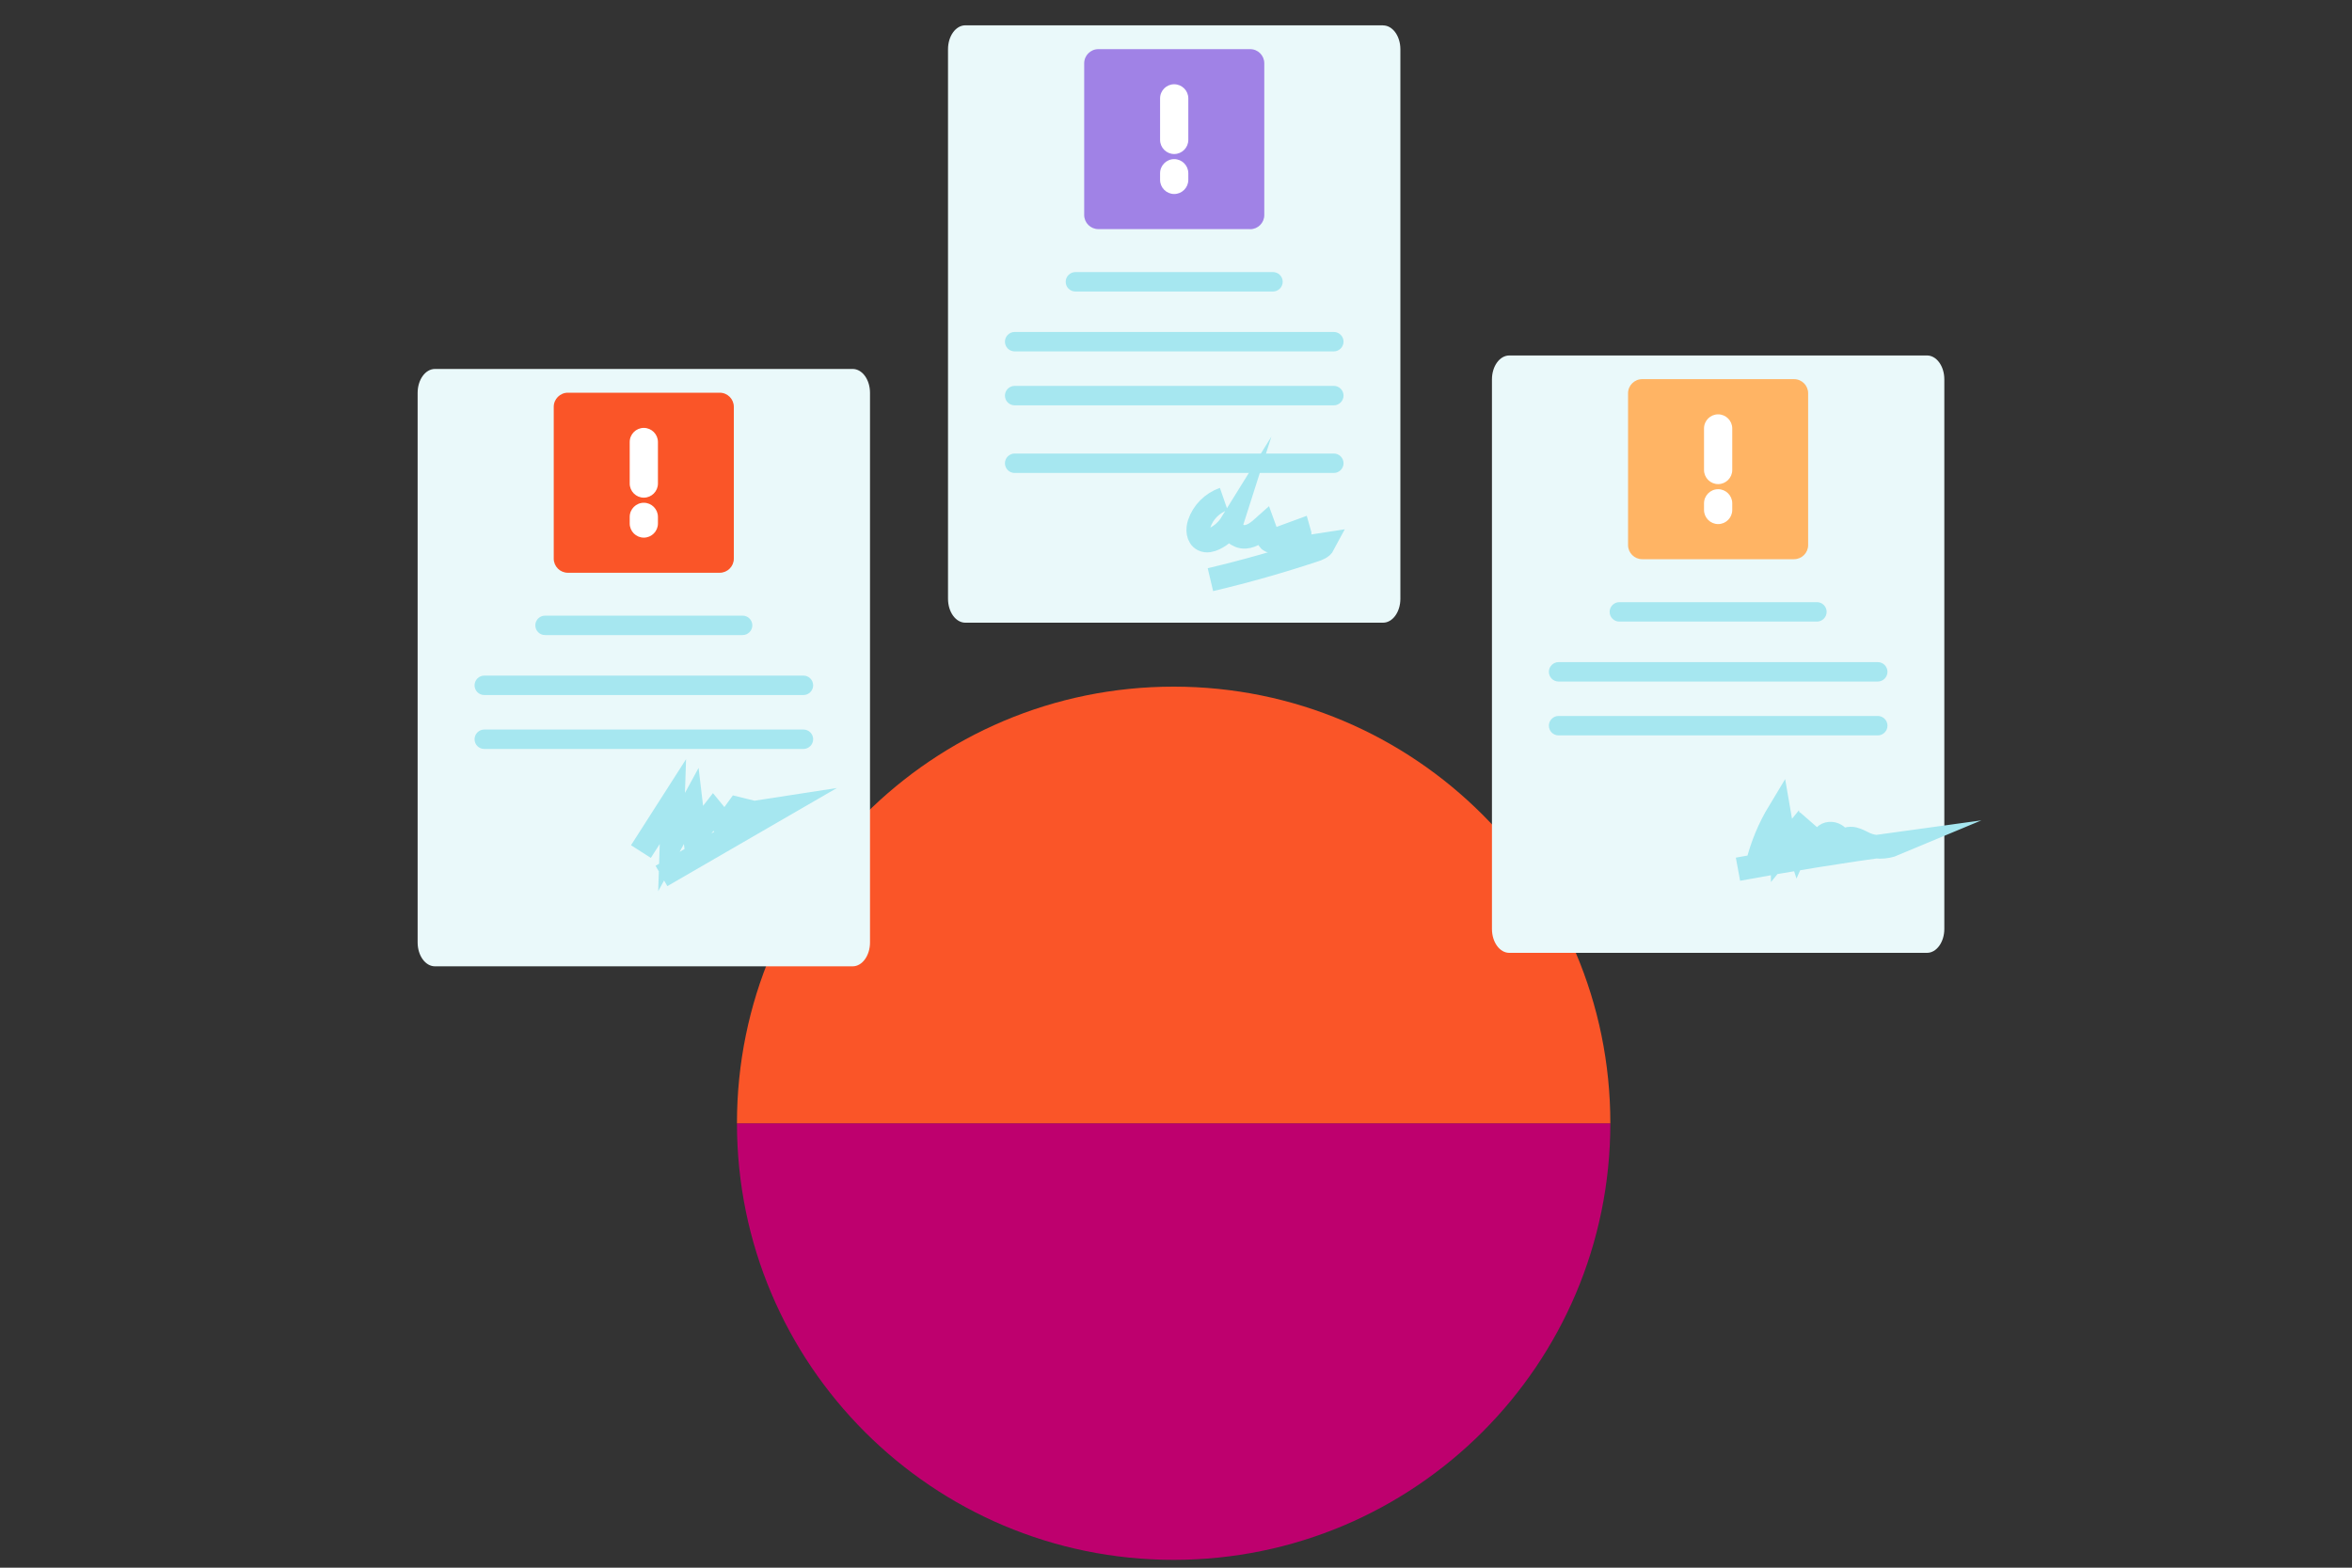<?xml version="1.0" encoding="UTF-8"?>
<svg id="Layer_1" data-name="Layer 1" xmlns="http://www.w3.org/2000/svg" viewBox="0 0 300 200">
  <rect x="0" y="0" width="300" height="200" fill="#333333" stroke="none"/>
  <defs>
    <style>
      .cls-1 {
        fill: #be006e;
      }

      .cls-1, .cls-2, .cls-3, .cls-4, .cls-5, .cls-6, .cls-7, .cls-8 {
        stroke-width: 0px;
      }

      .cls-2, .cls-3, .cls-5, .cls-6 {
        fill-rule: evenodd;
      }

      .cls-2, .cls-4 {
        fill: #fa5528;
      }

      .cls-9 {
        fill: none;
        stroke: #a6e7f0;
        stroke-miterlimit: 10;
        stroke-width: 3px;
      }

      .cls-3 {
        fill: #ffb464;
      }

      .cls-5 {
        fill: #fff;
      }

      .cls-6 {
        fill: #a082e6;
      }

      .cls-7 {
        fill: #a6e7f0;
      }

      .cls-8 {
        fill: #eaf9fa;
      }
    </style>
  </defs>
  <g>
    <path id="purple" class="cls-1" d="M205.4,143.3c0,30.76-24.94,55.7-55.7,55.7s-55.7-24.94-55.7-55.7h111.4Z"/>
    <path id="orange" class="cls-4" d="M205.4,143.3c0-30.76-24.94-55.7-55.7-55.7s-55.7,24.94-55.7,55.7h111.4Z"/>
  </g>
  <g>
    <path class="cls-8" d="M108.76,47.07h-53.28c-1.22,0-2.21,1.37-2.21,3.05v70.11c0,1.69.99,3.05,2.21,3.05h53.28c1.22,0,2.21-1.37,2.21-3.05V50.12c0-1.69-.99-3.05-2.21-3.05Z"/>
    <g>
      <path class="cls-7" d="M94.72,81.02h-25.2c-.69,0-1.24-.56-1.24-1.24s.56-1.24,1.24-1.24h25.2c.69,0,1.24.56,1.24,1.24s-.56,1.24-1.24,1.24Z"/>
      <path class="cls-7" d="M102.48,88.67h-40.71c-.69,0-1.24-.56-1.24-1.24s.56-1.24,1.24-1.24h40.71c.69,0,1.24.56,1.24,1.24s-.56,1.24-1.24,1.24h0Z"/>
      <path class="cls-7" d="M102.48,95.55h-40.71c-.69,0-1.24-.56-1.24-1.24s.56-1.24,1.24-1.24h40.71c.69,0,1.24.56,1.24,1.24s-.56,1.24-1.24,1.24h0Z"/>
    </g>
    <g>
      <path class="cls-2" d="M91.8,73.07h-19.37c-.99,0-1.8-.81-1.8-1.8v-19.37c0-.99.81-1.8,1.8-1.8h19.37c1,0,1.8.81,1.8,1.8v19.37c0,.99-.81,1.8-1.8,1.8Z"/>
      <path class="cls-5" d="M82.12,63.49c-.99,0-1.8-.81-1.8-1.8v-5.3c0-1,.81-1.8,1.8-1.8s1.8.81,1.8,1.8v5.3c0,.99-.81,1.8-1.8,1.8Z"/>
      <path class="cls-5" d="M82.12,68.59c-.99,0-1.8-.81-1.8-1.8v-.85c0-.99.81-1.8,1.8-1.8s1.8.81,1.8,1.8v.85c0,.99-.81,1.8-1.8,1.8Z"/>
    </g>
    <polyline class="cls-9" points="81.75 108.64 85.83 102.26 85.66 107.43 88.17 102.82 88.62 106.62 90.97 103.59 92.47 105.42 94.1 103.17 96.17 103.68 99.09 103.23 84.37 111.75"/>
  </g>
  <g>
    <path class="cls-8" d="M176.41,3.23h-53.28c-1.22,0-2.21,1.37-2.21,3.05v70.11c0,1.69.99,3.05,2.21,3.05h53.28c1.22,0,2.21-1.37,2.21-3.05V6.29c0-1.69-.99-3.05-2.21-3.05Z"/>
    <path class="cls-7" d="M162.37,37.19h-25.2c-.69,0-1.24-.56-1.24-1.24s.56-1.24,1.24-1.24h25.2c.69,0,1.24.56,1.24,1.24s-.56,1.24-1.24,1.24Z"/>
    <path class="cls-7" d="M170.13,44.83h-40.71c-.69,0-1.24-.56-1.24-1.24s.56-1.24,1.24-1.24h40.71c.69,0,1.24.56,1.24,1.24s-.56,1.24-1.24,1.24h0Z"/>
    <path class="cls-7" d="M170.13,51.71h-40.71c-.69,0-1.24-.56-1.24-1.24s.56-1.24,1.24-1.24h40.71c.69,0,1.24.56,1.24,1.24s-.56,1.24-1.24,1.24h0Z"/>
    <path class="cls-7" d="M170.13,60.34h-40.71c-.69,0-1.24-.56-1.24-1.24s.56-1.24,1.24-1.24h40.71c.69,0,1.24.56,1.24,1.24s-.56,1.24-1.24,1.24h0Z"/>
    <path class="cls-6" d="M159.46,29.23h-19.37c-.99,0-1.8-.81-1.8-1.8V8.07c0-.99.81-1.8,1.8-1.8h19.37c1,0,1.8.81,1.8,1.8v19.37c0,.99-.81,1.8-1.8,1.8Z"/>
    <path class="cls-5" d="M149.77,19.65c-.99,0-1.8-.81-1.8-1.8v-5.3c0-1,.81-1.8,1.8-1.8s1.8.81,1.8,1.8v5.3c0,.99-.81,1.8-1.8,1.8Z"/>
    <path class="cls-5" d="M149.77,24.75c-.99,0-1.8-.81-1.8-1.8v-.85c0-.99.81-1.8,1.8-1.8s1.8.81,1.8,1.8v.85c0,.99-.81,1.8-1.8,1.8Z"/>
    <path class="cls-9" d="M156.09,63.66c-1.47.51-2.65,1.7-3.13,3.16-.23.71-.2,1.69.51,2.04.45.22.98.08,1.42-.13.9-.43,1.66-1.11,2.18-1.95-.28.88.81,1.77,1.75,1.71s1.71-.7,2.39-1.31c.17.47.35.94.52,1.42.06.15.13.32.28.39.15.07.31.01.46-.04,1.09-.4,2.17-.8,3.26-1.2.21.65-.35,1.5.21,1.92.25.18.59.15.88.1.67-.11,1.33-.22,2-.32-.21.4-.69.58-1.13.73-4.36,1.45-8.8,2.71-13.3,3.77"/>
  </g>
  <g>
    <path class="cls-8" d="M245.79,45.35h-53.28c-1.22,0-2.21,1.37-2.21,3.05v70.11c0,1.69.99,3.05,2.21,3.05h53.28c1.22,0,2.21-1.37,2.21-3.05V48.4c0-1.69-.99-3.05-2.21-3.05Z"/>
    <g>
      <path class="cls-7" d="M231.75,79.3h-25.2c-.69,0-1.24-.56-1.24-1.24s.56-1.24,1.24-1.24h25.2c.69,0,1.24.56,1.24,1.24s-.56,1.24-1.24,1.24Z"/>
      <path class="cls-7" d="M239.51,86.95h-40.71c-.69,0-1.24-.56-1.24-1.24s.56-1.24,1.24-1.24h40.71c.69,0,1.24.56,1.24,1.24s-.56,1.24-1.24,1.24h0Z"/>
      <path class="cls-7" d="M239.51,93.82h-40.71c-.69,0-1.24-.56-1.24-1.24s.56-1.24,1.24-1.24h40.71c.69,0,1.24.56,1.24,1.24s-.56,1.24-1.24,1.24h0Z"/>
    </g>
    <path class="cls-3" d="M228.83,71.34h-19.37c-.99,0-1.8-.81-1.8-1.8v-19.37c0-.99.81-1.8,1.8-1.8h19.37c1,0,1.8.81,1.8,1.8v19.37c0,.99-.81,1.8-1.8,1.8Z"/>
    <path class="cls-5" d="M219.15,61.76c-.99,0-1.8-.81-1.8-1.8v-5.3c0-1,.81-1.8,1.8-1.8s1.8.81,1.8,1.8v5.3c0,.99-.81,1.8-1.8,1.8Z"/>
    <path class="cls-5" d="M219.15,66.86c-.99,0-1.8-.81-1.8-1.8v-.85c0-.99.81-1.8,1.8-1.8s1.8.81,1.8,1.8v.85c0,.99-.81,1.8-1.8,1.8Z"/>
    <path class="cls-9" d="M224.17,110.2c.58-2.33,1.51-4.57,2.75-6.62.28,1.57.43,3.16.44,4.75.51-.63,1.03-1.26,1.54-1.89.16.47.32.95.47,1.42.26-.59.51-1.17.77-1.76.54.47,1.09.95,1.63,1.42.1.09.21.18.34.18.37,0,.38-.54.53-.88.2-.46.85-.58,1.31-.38s.78.63,1.08,1.04c.27-.45.9-.58,1.41-.46s.97.41,1.46.63c1.18.52,2.58.53,3.77.03-6.69.91-13.35,1.98-19.99,3.21"/>
  </g>
</svg>